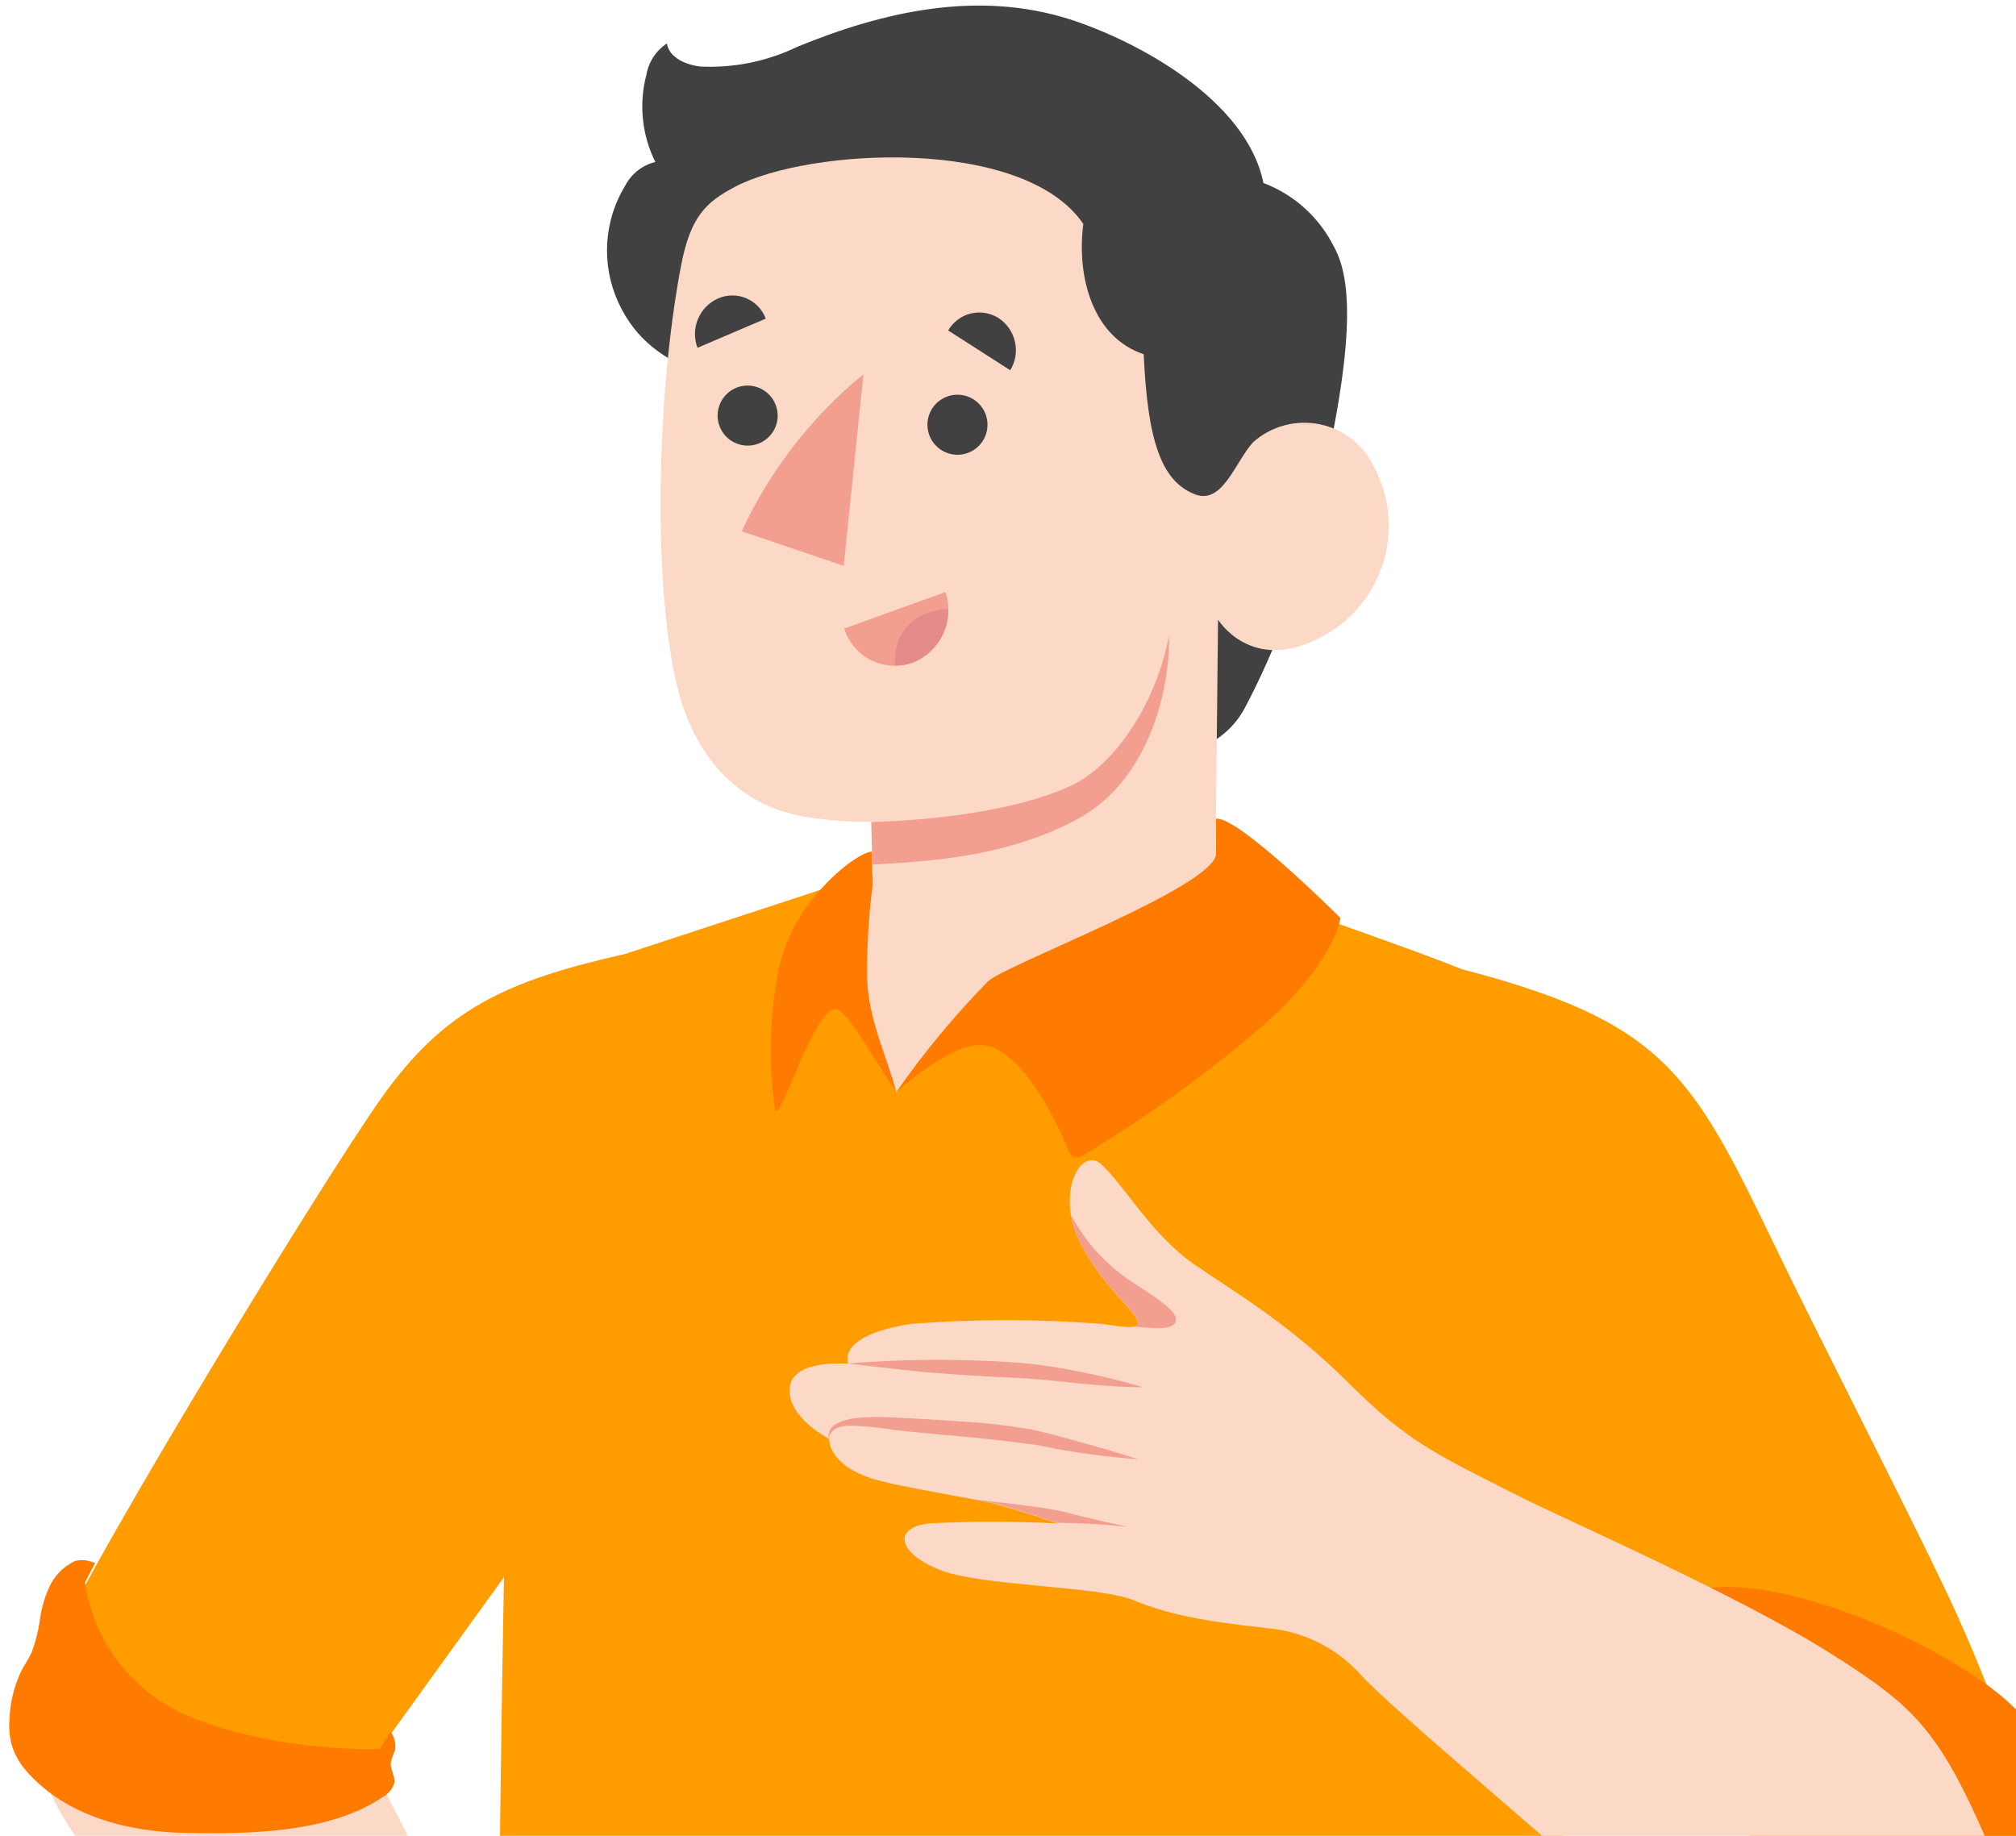 <svg width="112" height="102" viewBox="0 0 112 102" fill="none" xmlns="http://www.w3.org/2000/svg">
<path d="M34.222 53.844C28.065 55.463 24.225 56.419 18.952 65.424C12.787 75.951 4.508 88.398 3.268 91.337C1 96.763 1.016 98.747 8.826 108.027C13.686 113.809 18.984 120.797 20.701 122.87C21.511 123.834 20.701 125.826 20.28 127.008C19.6 128.855 20.45 130.863 19.956 134.402C18.687 133.813 17.347 133.388 15.97 133.139C15.97 133.139 18.603 130.312 17.461 128.426C17.419 128.353 17.363 128.29 17.295 128.241C17.227 128.192 17.15 128.158 17.068 128.142C16.986 128.125 16.901 128.126 16.82 128.144C16.738 128.162 16.661 128.197 16.594 128.247C15.962 128.733 14.974 129.867 13.832 130.96C11.807 132.92 12.341 133.341 13.313 136.685C13.702 138.022 14.747 138.402 18.79 139.188C22.832 139.973 24.039 139.439 28.98 135.252C33.922 131.065 32.853 120.425 30.382 116.384C27.911 112.343 20.353 97.5 20.353 97.5L34.173 77.741L34.222 53.844Z" fill="#FCD9C6"/>
<path d="M34.7 53.01C28.089 54.5 24.687 56.079 21.196 60.994C17.704 65.91 3.033 90.017 2.807 92.155C5.002 95.508 15.16 98.633 20.353 97.516L20.572 97.921L34.7 78.34V53.01Z" fill="#FF9C00"/>
<path d="M21.706 96.22L21.082 97.176C21.082 97.176 15.079 97.403 10.17 95.216C8.727 94.55 7.472 93.535 6.521 92.263C5.569 90.99 4.949 89.5 4.718 87.928L5.285 86.843C5.18 86.801 5.072 86.766 4.961 86.738C4.697 86.66 4.416 86.66 4.151 86.738C3.491 87.052 2.971 87.6 2.693 88.276C2.44 88.862 2.274 89.481 2.199 90.115C2.112 90.684 1.968 91.243 1.77 91.783C1.621 92.086 1.456 92.38 1.275 92.665C0.819 93.537 0.565 94.5 0.53 95.484C0.473 96.058 0.539 96.638 0.725 97.184C0.911 97.663 1.186 98.102 1.535 98.48C3.706 100.909 7.124 101.792 10.357 101.84C13.872 101.905 18.303 101.84 21.228 99.864C21.391 99.784 21.536 99.67 21.653 99.531C21.77 99.391 21.857 99.229 21.908 99.055C21.949 98.682 21.689 98.334 21.706 97.969C21.755 97.715 21.837 97.467 21.949 97.233C22.003 96.876 21.916 96.513 21.706 96.22Z" fill="#FF7B00"/>
<path d="M65.79 49.505C69.249 50.16 73.43 51.003 73.43 51.003C73.43 51.003 79.351 53.076 81.198 53.845C81.198 53.845 91.089 67.182 88.529 84.147C87.995 87.686 86.593 99.89 86.642 107.291C86.699 117.284 86.95 128.111 86.95 128.111C86.95 128.111 75.609 135.116 51.266 133.674C32.123 132.541 27.506 127.431 27.506 127.431C27.506 127.431 27.725 101.631 28 87.532C28.357 69.012 30.625 56.307 34.699 53.011L48.228 48.573L65.79 49.505Z" fill="#FF9C00"/>
<path d="M74.11 13.713C73.297 12.079 71.896 10.812 70.189 10.166C69.257 5.542 63.182 2.278 59.431 1.072C54.328 -0.548 49.102 0.626 44.291 2.602C42.615 3.412 40.763 3.788 38.904 3.696C38.093 3.598 37.186 3.21 37.048 2.416C36.752 2.611 36.498 2.865 36.303 3.162C36.108 3.458 35.976 3.791 35.914 4.141C35.482 5.767 35.658 7.494 36.408 9C36.057 9.086 35.727 9.245 35.441 9.467C35.155 9.689 34.919 9.968 34.748 10.287C34.155 11.251 33.808 12.346 33.736 13.475C33.664 14.604 33.869 15.734 34.335 16.766C36.287 21.098 40.993 21.122 44.947 22.361L56.725 25.989L66.6 29.066L66.446 34.241V41.626C67.608 41.24 68.577 40.423 69.152 39.343C70.894 36.053 72.177 32.541 72.968 28.904C75.357 19.227 75.122 15.535 74.11 13.713Z" fill="#414141"/>
<path d="M73.299 35.448C69.5 37.424 67.669 34.427 67.669 34.427L67.507 49.733C63.457 55.045 55.316 54.858 49.791 60.681C47.628 57.126 47.207 52.121 48.487 49.157L48.406 45.667C47.289 45.672 46.173 45.594 45.068 45.432C41.658 44.987 38.733 42.703 37.623 38.144C36.279 32.654 36.449 22.086 37.826 14.814C38.352 12.012 39.236 11.219 40.856 10.368C44.906 8.239 56.847 7.55 60.184 12.442C59.795 15.454 60.751 18.758 63.538 19.681C63.757 24.443 64.494 26.726 66.381 27.463C67.921 28.062 68.601 25.69 69.622 24.564C70.118 24.125 70.711 23.806 71.352 23.634C71.992 23.462 72.664 23.441 73.315 23.573C73.965 23.705 74.576 23.986 75.099 24.394C75.622 24.802 76.043 25.326 76.329 25.925C76.769 26.746 77.039 27.647 77.124 28.575C77.209 29.503 77.108 30.438 76.825 31.326C76.543 32.213 76.085 33.035 75.48 33.743C74.874 34.451 74.133 35.031 73.299 35.448Z" fill="#FCD9C6"/>
<path d="M48.406 45.675C52.869 45.529 56.814 44.865 59.423 43.691C62.031 42.517 64.283 38.881 64.94 35.334C65.013 38.176 63.903 43.254 59.966 45.448C56.029 47.643 51.379 47.878 48.462 48.032L48.406 45.675Z" fill="#F29F8F"/>
<path d="M52.675 18.361L56.126 20.572C56.415 20.099 56.509 19.532 56.388 18.991C56.267 18.451 55.941 17.978 55.478 17.673C55.25 17.529 54.995 17.432 54.729 17.389C54.463 17.345 54.191 17.356 53.93 17.42C53.668 17.484 53.422 17.601 53.206 17.763C52.99 17.924 52.81 18.128 52.675 18.361Z" fill="#414141"/>
<path d="M38.75 19.324L42.541 17.704C42.448 17.452 42.304 17.222 42.119 17.028C41.933 16.833 41.71 16.679 41.463 16.573C41.216 16.468 40.95 16.414 40.681 16.415C40.412 16.416 40.147 16.472 39.9 16.579C39.393 16.802 38.991 17.211 38.777 17.722C38.563 18.233 38.553 18.806 38.75 19.324Z" fill="#414141"/>
<path d="M54.862 23.616C54.858 23.947 54.757 24.27 54.569 24.543C54.382 24.816 54.117 25.027 53.809 25.149C53.501 25.272 53.163 25.299 52.84 25.229C52.516 25.159 52.22 24.994 51.99 24.755C51.761 24.516 51.607 24.215 51.55 23.888C51.492 23.562 51.533 23.226 51.667 22.923C51.802 22.62 52.023 22.364 52.303 22.188C52.584 22.011 52.91 21.922 53.242 21.931C53.679 21.944 54.093 22.128 54.396 22.443C54.699 22.758 54.866 23.179 54.862 23.616Z" fill="#414141"/>
<path d="M43.205 23.099C43.203 23.43 43.103 23.754 42.916 24.028C42.73 24.302 42.466 24.515 42.158 24.638C41.85 24.762 41.512 24.791 41.188 24.721C40.863 24.652 40.567 24.488 40.336 24.249C40.106 24.011 39.952 23.709 39.894 23.382C39.835 23.056 39.876 22.72 40.01 22.416C40.144 22.113 40.365 21.856 40.646 21.679C40.926 21.502 41.253 21.413 41.585 21.423C42.02 21.437 42.432 21.62 42.734 21.933C43.037 22.246 43.205 22.664 43.205 23.099Z" fill="#414141"/>
<path d="M47.968 20.79L46.875 31.439L41.204 29.52C42.775 26.139 45.087 23.156 47.968 20.79Z" fill="#F29F8F"/>
<path d="M52.521 32.897L46.899 34.921C47.016 35.298 47.208 35.648 47.464 35.95C47.719 36.252 48.033 36.499 48.386 36.676C48.739 36.854 49.124 36.959 49.519 36.984C49.913 37.009 50.309 36.955 50.682 36.824C51.437 36.534 52.051 35.963 52.394 35.231C52.736 34.498 52.782 33.662 52.521 32.897Z" fill="#F29F8F"/>
<path d="M51.954 33.934C52.19 33.876 52.432 33.846 52.675 33.845C52.692 34.486 52.51 35.118 52.153 35.652C51.796 36.185 51.282 36.595 50.682 36.825C50.377 36.931 50.057 36.983 49.734 36.979C49.642 36.283 49.821 35.579 50.234 35.012C50.647 34.445 51.263 34.059 51.954 33.934Z" fill="#E68B8B"/>
<path d="M49.791 60.679C49.791 60.679 52.627 58.063 54.45 58.063C56.556 58.063 58.5 61.926 59.075 63.279C59.65 64.631 59.529 64.615 61.384 63.441C64.646 61.409 67.734 59.112 70.619 56.574C74.224 53.221 74.467 51.002 74.467 51.002C74.467 51.002 68.796 45.334 67.557 45.487V47.48C67.305 49.334 55.9 53.585 54.895 54.517C53.025 56.425 51.318 58.486 49.791 60.679Z" fill="#FF7B00"/>
<path d="M43.059 61.659C43.335 62.42 45.263 55.917 46.438 56.063C47.005 56.12 48.252 58.347 49.791 60.679C49.338 58.857 48.244 56.719 48.171 54.33C48.157 52.6 48.26 50.871 48.479 49.156L48.43 47.317C48.041 47.317 46.81 48.03 45.514 49.504C44.336 50.805 43.537 52.404 43.205 54.128C42.749 56.614 42.7 59.157 43.059 61.659Z" fill="#FF7B00"/>
<path d="M81.198 53.845C92.442 56.776 93.981 59.618 98.631 69.279C101.021 74.243 106.983 85.848 108.741 89.759C114.177 101.906 114.533 108.684 110.944 111.518C106.837 114.757 83.774 86.002 83.774 86.002C83.774 86.002 72.247 62.299 81.198 53.845Z" fill="#FF9C00"/>
<path d="M95.059 88.229C100.146 87.606 110.491 92.497 112.71 95.833C114.93 99.169 113.828 101.947 114.492 104.06C115.157 106.174 115.44 110.061 113.302 112.158C111.163 114.256 104.796 116.556 98.72 111.632L95.059 88.229Z" fill="#FF7B00"/>
<path d="M84.447 83.16C79.87 80.836 78.274 80.18 74.952 76.868C71.631 73.556 68.698 71.864 66.341 70.244C63.984 68.625 62.461 65.855 61.181 64.689C60.29 63.879 59.164 65.345 59.488 67.475C59.715 68.949 60.841 70.649 62.396 72.334C63.952 74.018 63.133 73.823 61.205 73.556C57.681 73.281 54.141 73.281 50.617 73.556C48.681 73.84 46.802 74.544 47.11 75.775C47.11 75.775 43.999 75.484 43.87 77.127C43.74 78.771 46.065 79.946 46.065 79.946C46.065 79.946 45.951 81.306 48.357 82.124C49.71 82.585 53.817 83.185 55.284 83.565C56.952 83.995 58.743 84.642 58.743 84.642C56.354 84.521 53.962 84.521 51.573 84.642C49.605 84.901 49.872 86.262 52.148 87.201C54.425 88.141 61.003 88.108 62.955 88.902C64.907 89.695 66.633 90.044 70.424 90.465C72.458 90.643 74.343 91.604 75.681 93.145C77.982 95.575 88.23 103.972 90.854 106.725C93.586 109.499 97.05 111.439 100.843 112.321C105.906 113.69 110.175 112.362 111.115 111.422C112.054 110.483 112.565 107.308 110.45 102.425C107.664 95.988 106.27 94.765 101.685 91.858C96.582 88.635 86.901 84.399 84.447 83.16Z" fill="#FCD9C6"/>
<path d="M62.396 72.317C63.344 73.337 63.408 73.669 62.89 73.71C63.635 73.71 65.134 74.026 65.32 73.426C65.507 72.827 64.016 71.985 62.55 70.997C61.278 70.085 60.235 68.89 59.504 67.507C59.715 68.948 60.841 70.649 62.396 72.317Z" fill="#F29F8F"/>
<path d="M47.11 75.757C50.123 75.51 53.15 75.486 56.167 75.684C57.414 75.767 58.654 75.938 59.877 76.195C61.104 76.425 62.318 76.72 63.514 77.077C62.275 77.077 61.043 76.972 59.82 76.85C58.597 76.729 57.39 76.583 56.183 76.543C54.976 76.502 52.019 76.308 50.788 76.178C49.556 76.049 48.341 75.903 47.11 75.757Z" fill="#F29F8F"/>
<path d="M46.033 79.928C46.017 79.759 46.048 79.588 46.122 79.434C46.218 79.284 46.352 79.161 46.511 79.078C46.827 78.928 47.167 78.833 47.515 78.795C48.196 78.72 48.882 78.707 49.565 78.754C50.909 78.811 53.955 78.989 55.3 79.135C55.972 79.224 56.653 79.305 57.333 79.434C58.014 79.564 58.678 79.766 59.326 79.936C60.63 80.285 61.943 80.657 63.247 81.086C61.894 80.981 60.549 80.819 59.197 80.592C58.516 80.487 57.86 80.309 57.22 80.236C56.58 80.163 55.899 80.058 55.235 79.993C53.898 79.831 50.861 79.612 49.524 79.426C48.87 79.32 48.21 79.252 47.547 79.224C46.948 79.191 46.195 79.208 46.033 79.928Z" fill="#F29F8F"/>
<path d="M62.672 84.836C62.672 84.836 60.468 84.366 59.212 84.026C57.957 83.686 53.834 83.289 53.834 83.289C54.174 83.346 54.968 83.459 55.251 83.532C56.92 83.961 58.71 84.609 58.71 84.609C60.034 84.617 61.356 84.692 62.672 84.836Z" fill="#F29F8F"/>
</svg>
